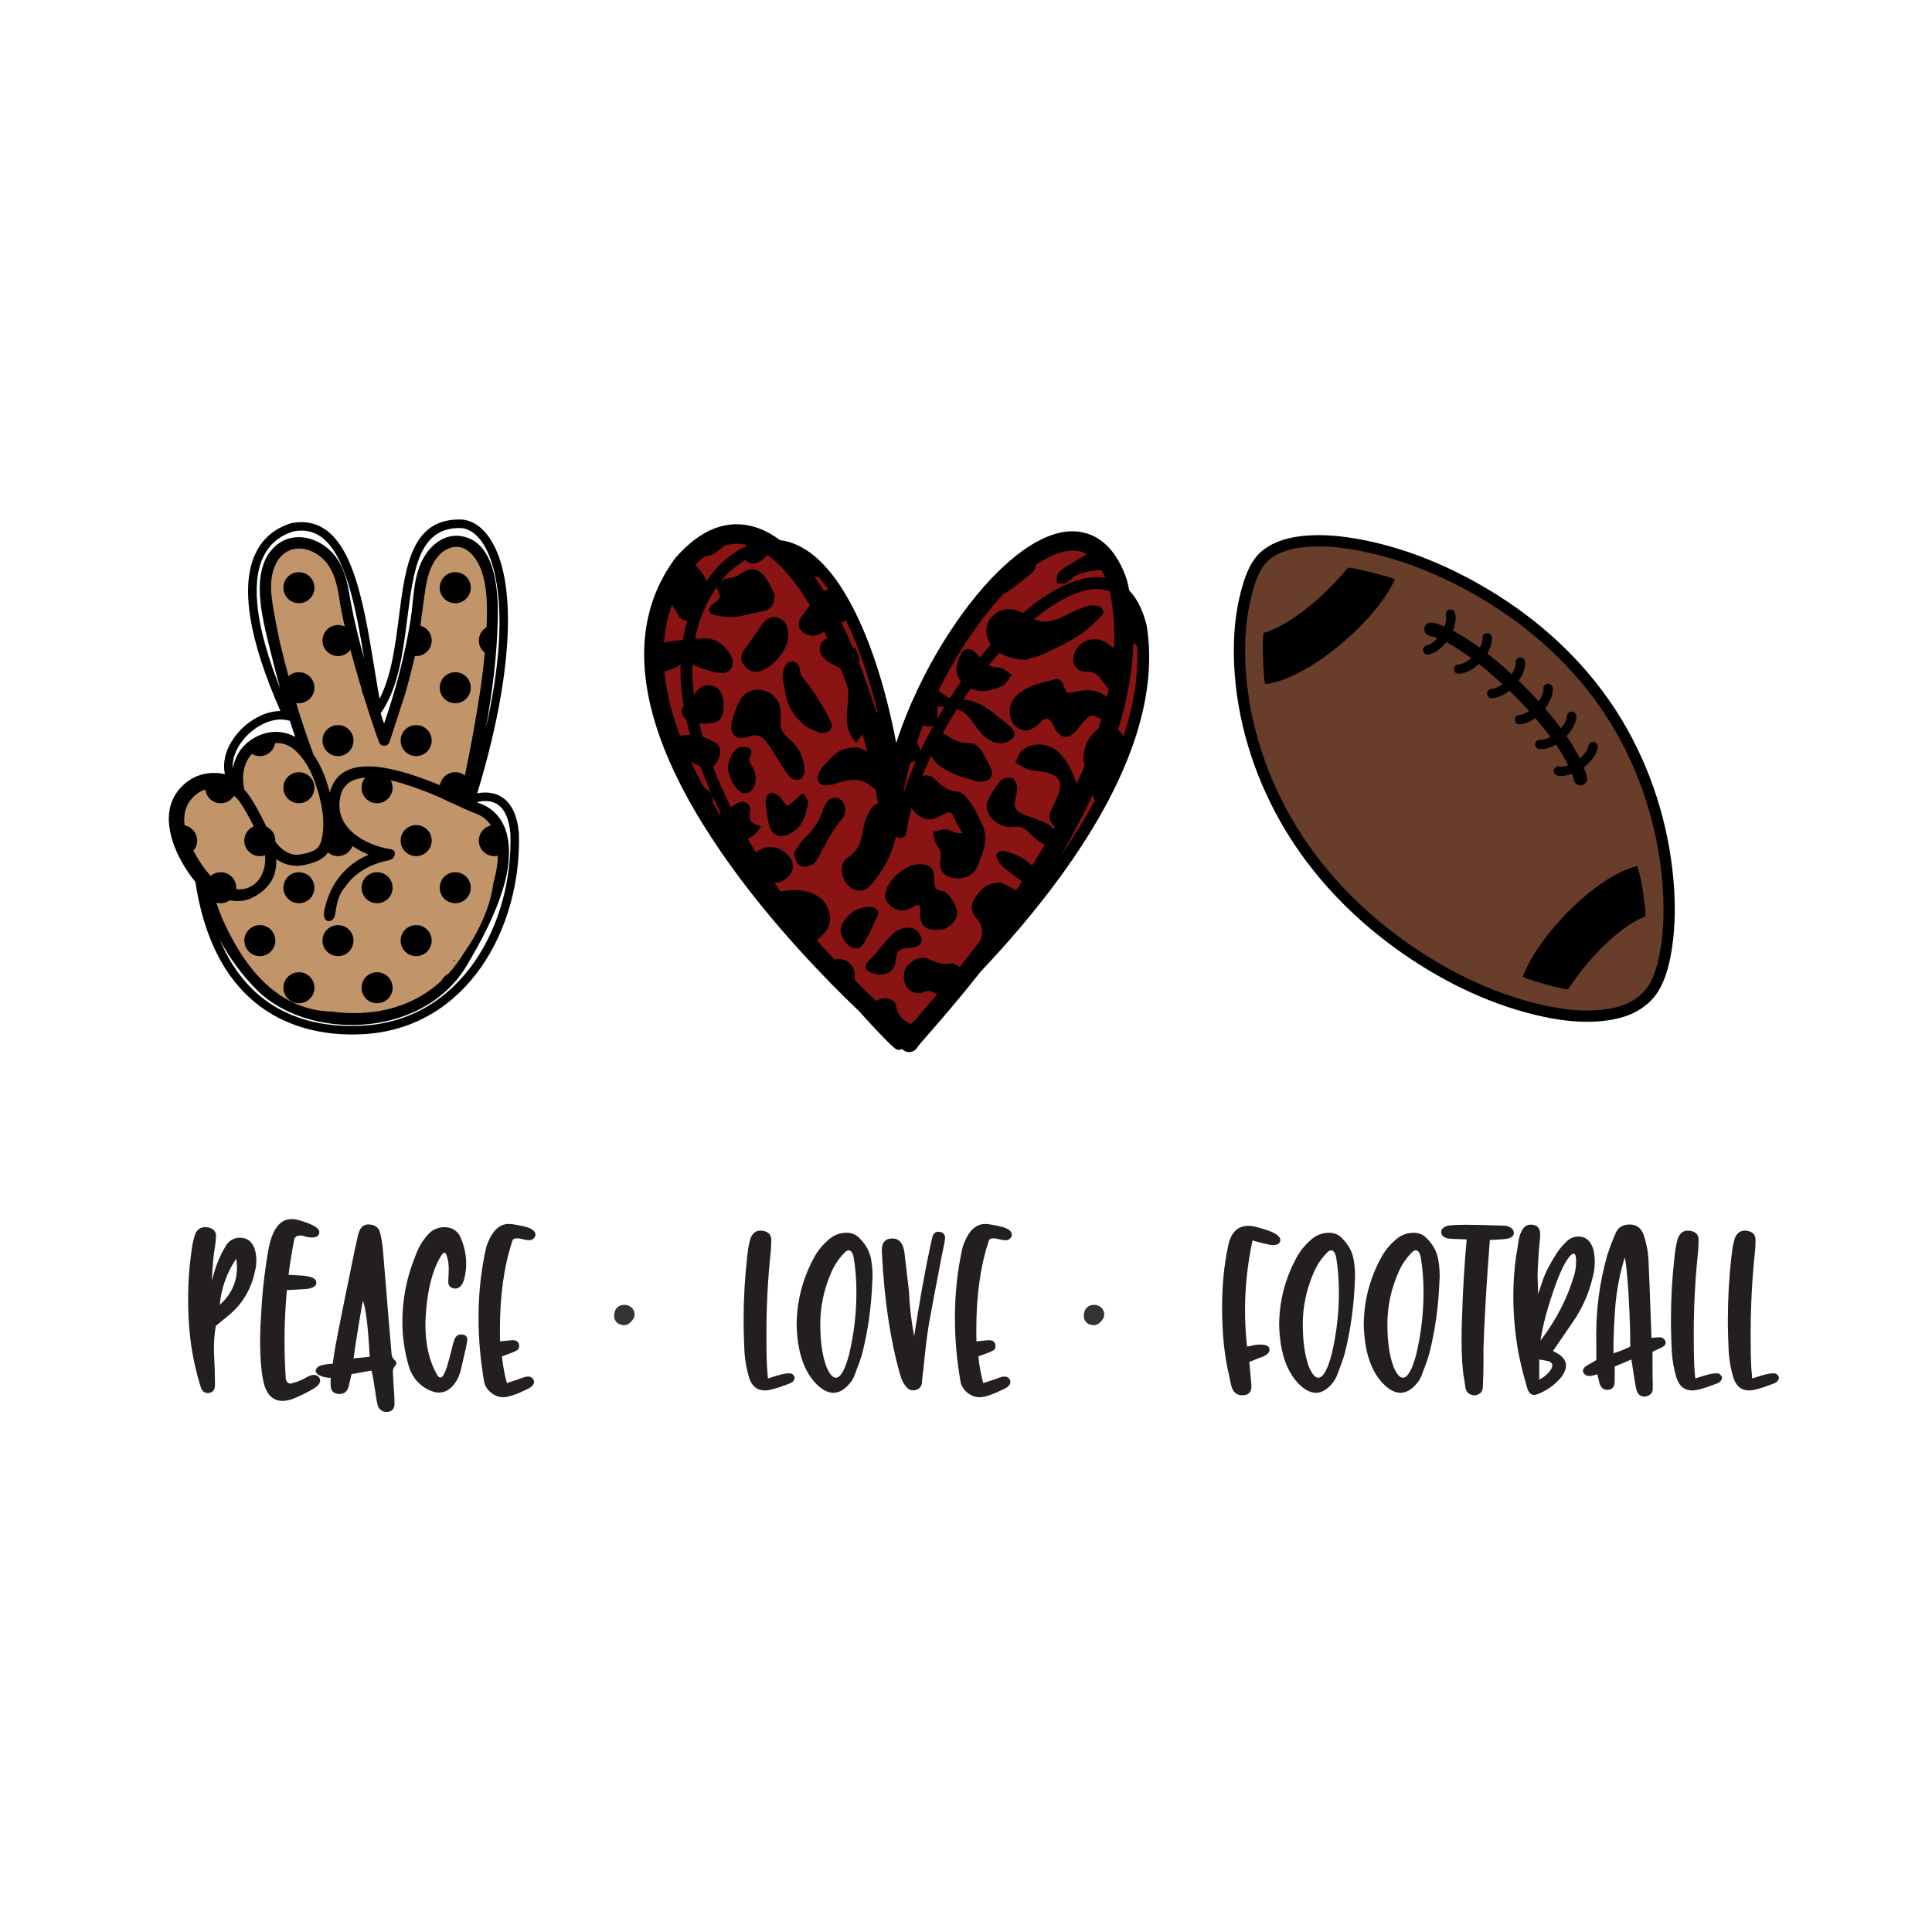 <?xml version="1.0" encoding="utf-8"?>
<!-- Generator: Adobe Illustrator 23.0.2, SVG Export Plug-In . SVG Version: 6.00 Build 0)  -->
<svg version="1.1" id="Layer_1" xmlns="http://www.w3.org/2000/svg" xmlns:xlink="http://www.w3.org/1999/xlink" x="0px" y="0px"
	 viewBox="0 0 1200 1200" style="enable-background:new 0 0 1200 1200;" xml:space="preserve">
<style type="text/css">
	.st0{fill:#C19569;}
	.st1{fill:#8A1314;}
	.st2{stroke:#000000;stroke-width:14;stroke-miterlimit:10;}
	.st3{fill:#683D2A;}
	.st4{fill:#333333;}
	.st5{fill:#231F20;}
</style>
<path d="M322.3,517.56c-0.95-10.83-4.4-18.31-10.26-22.25c-4.26-2.86-9.5-3.73-15.63-2.57c22.16-72.72,25.23-131.54,8.12-157.9
	c-4.64-7.16-10.55-11.35-17.08-12.11l-0.19-0.02c-31.65-1.38-35.46,28.78-39.52,60.69c-2.3,18-4.66,36.53-12,50.61
	c-1.12-6.27-2.19-12.78-3.23-19.13c-5.88-35.9-11.96-73.02-30.26-85.87c-6.02-4.22-13.05-5.62-20.93-4.16l-0.29,0.07
	c-10.63,3.24-18.25,9.79-22.62,19.46c-9.11,20.17-3.82,52.87,15.77,97.23c-9.58,0.08-20.38,5.83-27.67,15.13
	c-6.12,7.8-8.46,16.33-6.8,24.12c-8.54-2-17.6-0.11-24.25,5.32c-19.1,15.6-7.7,40.38-1.91,50.31c2.44,4.19,5.06,7.97,7.79,11.24
	c12.38,81.12,64.04,94.81,97.49,94.81c1.95,0,3.84-0.05,5.65-0.13C290.48,639.39,324.14,575.91,322.3,517.56z M236.57,442.85
	c10.9-15.59,13.7-37.54,16.42-58.77c3.92-30.67,7.3-57.18,33.95-56.08c4.87,0.61,9.43,3.96,13.16,9.72
	c5.32,8.2,18.97,38.39,1.64,114.75c4.1-22.69,7-45.64,7.46-68.39c0.34-17.09-1.28-48.58-23.72-51.2
	c-9.04-1.06-16.82,4.8-21.48,12.09c-7.63,11.98-6.82,26.6-8.99,40.11c-3.49,21.76-9.22,43.44-16.45,64.36
	c-0.72-2.13-1.42-4.28-2.12-6.41L236.57,442.85z M168.74,407.5c1.63,6.7,3.4,13.37,5.26,20.03c-14.59-36.46-18.33-64.26-10.77-80.98
	c3.75-8.3,10.03-13.71,19.2-16.54c6.46-1.17,11.95-0.08,16.79,3.31c15.45,10.85,21.6,43.19,27,75.88
	c-3.15-11.34-6.05-22.78-8.17-34.35c-1.92-10.53-3.09-20.65-9.83-29.4c-9.06-11.77-26.51-16.77-38.09-5.45
	c-6.14,6.01-8.5,14.83-8.76,23.17C160.88,377.88,165.29,393.34,168.74,407.5z M150.67,460c7.23-9.22,18.67-14.59,27.23-12.75
	l2.15,0.46c1.08,3.36,2.16,6.71,3.31,10.03c-9.67-5.48-21.55-3.65-30.33,4.05c-4.55,4-7.3,9.58-8.45,15.53
	C144.14,471.73,146.21,465.69,150.67,460z M224.24,637.11c-31.04,1.4-68.49-7.82-87.71-53.32c6.11,11.41,13.91,21.93,22.65,30.72
	c30.5,31.33,102.08,31.76,130.19-13.93c9.55-16.03,17.97-31.72,23.31-49.43c5.2-17.09,6.92-41.64-12-51.06
	c-1.35-0.68-2.79-1.11-4.18-1.64c0.29,0.1,0.06-0.03-0.38-0.25c5.29-1.24,9.66-0.75,12.98,1.48c4.46,3,7.14,9.16,7.93,18.17
	C318.78,573.56,286.86,634.26,224.24,637.11z"/>
<path class="st0" d="M172.43,392.08c0.76,4.11,1.69,8.38,2.83,12.61c1.23,5.13,2.57,10.22,3.95,15.3c1.71-1.54,3.97-2.49,6.45-2.49
	c5.32,0,9.64,4.32,9.64,9.64c0,5.32-4.32,9.64-9.64,9.64c-0.58,0-1.14-0.06-1.69-0.16c3.25,10.8,6.79,21.54,10.76,32.09
	c4.84,7.01,8.05,15.42,10.1,23.55c0.34-1.15,0.7-2.3,1.19-3.49c9.11-22.41,44.76-9.65,60.49-3.73c2.27,0.84,4.52,1.74,6.76,2.65
	c0,0,0,0,0,0c0.75-4.57,4.71-8.07,9.5-8.07c2.26,0,4.33,0.78,5.97,2.08c1.95-9.23,3.75-18.51,5.41-27.8
	c2.87-16.01,5.47-32.2,6.97-48.45c-2.25-1.76-3.7-4.5-3.7-7.58c0-3.56,1.93-6.66,4.8-8.33c0.06-1.4,0.11-2.8,0.14-4.21
	c0.29-10.37,0.15-21.19-3.39-31.06c-2.77-7.76-9.44-16.86-18.84-14.13c-9.89,2.88-14.2,14.99-15.65,24.08
	c-1.3,8.15-2.22,16.27-3.37,24.38c0,0,0,0,0-0.01c4.06,1.14,7.03,4.85,7.03,9.27c0,5.32-4.32,9.64-9.64,9.64
	c-0.26,0-0.52-0.02-0.78-0.04c0.05-0.2,0.1-0.4,0.14-0.6c-1.86,8.14-3.95,16.26-6.26,24.31l-9.63,29.6c-1.19,3.24-5.48,3.29-6.65,0
	c-3.44-9.64-6.65-19.39-9.65-29.19c0,0,0,0,0,0c-0.55-1.05-0.91-2.21-1.04-3.45c-1.49-4.93-2.93-9.87-4.32-14.82
	c-0.91-3.24-1.78-6.48-2.63-9.73c0,0,0,0,0,0c-1.76,2.37-4.56,3.91-7.74,3.91c-5.32,0-9.64-4.32-9.64-9.64
	c0-5.32,4.32-9.64,9.64-9.64c1.51,0,2.94,0.36,4.21,0.98c-0.44-1.97-0.89-3.93-1.29-5.91l0-0.02c0,0-0.52-2.61-1.18-5.91
	c-0.11-0.64-0.22-1.29-0.33-1.93l-0.05,0.06c-0.05-0.23-0.09-0.46-0.14-0.7c0.03-0.01,0.06-0.01,0.09-0.02
	c-1.35-8.3-2.46-16.61-7.36-23.77c-8-11.72-25.38-15.26-32.57-0.72c-4.92,9.96-2.64,21.74-0.75,32.14
	C171.14,385.66,171.77,388.88,172.43,392.08z M282.77,355.39c5.32,0,9.64,4.32,9.64,9.64c0,5.32-4.32,9.64-9.64,9.64
	s-9.64-4.32-9.64-9.64C273.13,359.71,277.44,355.39,282.77,355.39z M282.77,417.51c5.32,0,9.64,4.32,9.64,9.64
	c0,5.32-4.32,9.64-9.64,9.64s-9.64-4.32-9.64-9.64C273.13,421.82,277.44,417.51,282.77,417.51z M258.49,450.35
	c5.32,0,9.64,4.32,9.64,9.64c0,5.32-4.32,9.64-9.64,9.64c-5.32,0-9.64-4.32-9.64-9.64C248.85,454.67,253.17,450.35,258.49,450.35z
	 M213.16,386.44l-0.03-0.3C213.45,386.26,213.32,386.37,213.16,386.44z M209.94,450.35c5.32,0,9.64,4.32,9.64,9.64
	c0,5.32-4.32,9.64-9.64,9.64c-5.32,0-9.64-4.32-9.64-9.64C200.3,454.67,204.61,450.35,209.94,450.35z M185.66,355.39
	c5.32,0,9.64,4.32,9.64,9.64c0,5.32-4.32,9.64-9.64,9.64s-9.64-4.32-9.64-9.64C176.02,359.71,180.34,355.39,185.66,355.39z
	 M307.04,531.75c-5.32,0-9.64-4.32-9.64-9.64c0-4.6,3.22-8.44,7.53-9.4c-2.05-3.13-4.91-5.66-8.82-7.16
	c-11-4.22-21.33-10.1-32.46-14.2c-4.77-1.77-12.69-4.76-20.97-6.67c0.74,1.36,1.16,2.93,1.16,4.59c0,5.32-4.32,9.64-9.64,9.64
	c-5.32,0-9.64-4.32-9.64-9.64c0-2.4,0.89-4.6,2.34-6.28c-7.49,0.48-13.54,3.52-15.42,11.38c-4.64,19.44,14.83,30.52,31.29,33.12
	c2.04,0.32,2.69,1.81,2.44,3.32c-0.07,0.33-0.16,0.61-0.26,0.87c-0.23,0.57-0.59,1.11-1.05,1.55c-0.73,0.62-1.66,0.85-2.63,1.17
	c-0.17,0.03-0.31,0.06-0.39,0.08c-1.2,0.27-2.41,0.52-3.61,0.86c-3.69,1.04-7.26,2.46-10.59,4.35c-5.45,3.07-9.76,7.18-12.88,12.07
	l-0.15-0.05c-1.69,2.62-3.83,4.54-5.47,15.96c-0.87,6.04-7.21,5.68-6.93,0.39c0,0-0.72-1.13,2.37-10.27
	c4.24-12.25,13.43-21.93,25.36-26.95c-3.54-1.43-6.93-3.23-10.04-5.35c-1.37,3.66-4.89,6.26-9.02,6.26c-2.37,0-4.54-0.86-6.22-2.28
	c-3.13,4.71-8.74,6.42-14.06,7.66c-6.95,1.6-12.89,0.09-18.05-3.54c0.1,3.53-0.29,6.99-1.39,10.21c0,0.01,0,0.01-0.01,0.02
	c-0.01,0.02-0.02,0.04-0.03,0.06c-1.95,4.95-6.22,10.64-15.39,14.56c-2.13,0.72-4.35,1.15-6.56,1.21c-1.88,0.06-3.69-0.13-5.44-0.5
	c0,0,0,0,0,0c-1.6,1.17-3.56,1.87-5.69,1.87c-0.95,0-1.87-0.14-2.74-0.4c1.07,3.27,2.31,6.57,3.72,9.86l-0.05,0.03
	c0.07,0.12,0.15,0.26,0.23,0.41c1.41,3.24,2.96,6.46,4.62,9.61l0.05-0.02c0.3,0.59,0.61,1.2,0.94,1.82
	c-0.02-0.01-0.04-0.02-0.06-0.02c0.28,0.51,0.56,1,0.84,1.5c9.19,17,28.03,43.76,61.37,44.49c0.02-0.01,0.05-0.02,0.07-0.03
	c21.94,3.11,47.98-0.46,68.04-19.05c0.92-1.85,2.42-3.35,4.26-4.29c3.71-4.03,7.16-8.62,10.29-13.88c0,0,15.07-20.04,17.74-42.46
	c0.46-1.67,0.88-3.32,1.25-4.89c0.89-3.79,1.49-7.99,1.59-12.21C308.57,531.65,307.82,531.75,307.04,531.75z M161.39,593.87
	c-5.32,0-9.64-4.32-9.64-9.64s4.32-9.64,9.64-9.64c5.32,0,9.64,4.32,9.64,9.64S166.71,593.87,161.39,593.87z M185.66,623.14
	c-5.32,0-9.64-4.32-9.64-9.64c0-5.32,4.32-9.64,9.64-9.64s9.64,4.32,9.64,9.64C195.3,618.83,190.99,623.14,185.66,623.14z
	 M185.66,561.02c-5.32,0-9.64-4.32-9.64-9.64c0-5.32,4.32-9.64,9.64-9.64s9.64,4.32,9.64,9.64
	C195.3,556.71,190.99,561.02,185.66,561.02z M209.94,593.87c-5.32,0-9.64-4.32-9.64-9.64s4.32-9.64,9.64-9.64
	c5.32,0,9.64,4.32,9.64,9.64S215.26,593.87,209.94,593.87z M234.21,623.14c-5.32,0-9.64-4.32-9.64-9.64c0-5.32,4.32-9.64,9.64-9.64
	c5.32,0,9.64,4.32,9.64,9.64C243.85,618.83,239.54,623.14,234.21,623.14z M234.21,561.02c-5.32,0-9.64-4.32-9.64-9.64
	c0-5.32,4.32-9.64,9.64-9.64c5.32,0,9.64,4.32,9.64,9.64C243.85,556.71,239.54,561.02,234.21,561.02z M280.3,498.57
	c-1.12-0.3-2.16-0.79-3.09-1.44C278.24,497.61,279.27,498.09,280.3,498.57z M258.49,593.87c-5.32,0-9.64-4.32-9.64-9.64
	s4.32-9.64,9.64-9.64c5.32,0,9.64,4.32,9.64,9.64S263.81,593.87,258.49,593.87z M258.49,531.75c-5.32,0-9.64-4.32-9.64-9.64
	c0-5.32,4.32-9.64,9.64-9.64c5.32,0,9.64,4.32,9.64,9.64C268.13,527.43,263.81,531.75,258.49,531.75z M282.44,596.3
	c0.01,1.42-0.65,0.34-0.74,0.18l0.77-0.6C282.46,596.03,282.45,596.17,282.44,596.3z M282.77,561.02c-5.32,0-9.64-4.32-9.64-9.64
	c0-5.32,4.32-9.64,9.64-9.64s9.64,4.32,9.64,9.64C292.41,556.71,288.09,561.02,282.77,561.02z M151.74,490.42
	c0.7,0.74,1.35,1.49,1.98,2.32c4.13,5.64,7.4,12.04,10.55,18.26c0.27,0.53,0.65,1.35,1.13,2.36c3.32,1.52,5.62,4.87,5.62,8.75
	c0,0.23-0.02,0.46-0.03,0.69c3.39,4.44,7.99,8.31,13.87,8.11c3.3-0.25,8.03-1.36,10.89-3.07c2.82-1.67,3.79-5.1,4.37-8.16
	c1.84-9.56-0.14-20.07-2.96-29.22c-1.68-5.5-3.98-11.43-7.26-16.59c-1.06-1.71-5.3-7.29-8.52-9.36c-3.15-2.25-6.82-3.16-10.49-3.01
	c-0.72,4.61-4.7,8.14-9.51,8.14c-1.81,0-3.5-0.51-4.95-1.38c-0.9,0.98-1.7,2.04-2.38,3.19c-3.16,5.31-3.86,12.56-2.37,18.55
	C151.71,490.14,151.72,490.29,151.74,490.42z M185.66,479.63c5.32,0,9.64,4.32,9.64,9.64c0,5.32-4.32,9.64-9.64,9.64
	s-9.64-4.32-9.64-9.64C176.02,483.94,180.34,479.63,185.66,479.63z M137.11,541.75c-2.36,0-4.52,0.85-6.19,2.25
	c-0.47-0.47-0.94-0.96-1.42-1.48c-2.37-2.77-4.42-5.73-6.13-8.44c-1.1-1.77-2.21-3.68-3.25-5.67c1.46-1.69,2.35-3.88,2.35-6.29
	c0-4.7-3.36-8.61-7.81-9.46c-0.9-6.83,0.55-13.51,6.57-18.74c1.93-1.68,4.07-2.84,6.31-3.52c0.55,4.8,4.62,8.52,9.57,8.52
	c3.51,0,6.57-1.88,8.25-4.68c1.58,1.3,2.98,2.82,4.12,4.59c3,4.62,5.64,9.5,8.15,14.42c-3.46,1.46-5.89,4.89-5.89,8.88
	c0,5.32,4.32,9.64,9.64,9.64c1.14,0,2.24-0.21,3.25-0.58c-0.05-0.57-0.12-1.14-0.22-1.71c1.51,9.38-2.19,18.97-10.84,22.14
	c0,0-2.69,1.09-6.88,0.68c0.03-0.3,0.05-0.59,0.05-0.9C146.75,546.06,142.43,541.75,137.11,541.75z"/>
<path d="M712.27,388.75c-0.02-0.1-0.04-0.2-0.06-0.31c-2.53-10.2-6.38-17.09-10.81-21.68c-0.43-2.16-0.89-4.31-1.43-6.42
	c-0.04-0.16-0.09-0.32-0.14-0.48c-9.98-28.99-28.4-30.94-38.49-29.54c-21.95,3.07-49.38,27.45-73.39,65.22
	c-13.45,21.16-24.17,43.97-31.3,65.93c-3.16-16.78-7.37-33.55-12.36-48.71c-9.32-28.32-25.59-64.26-50.11-74.64
	c-3.21-1.36-6.45-2.23-9.71-2.64c-4.83-3.58-9.91-6.35-15.25-8.02c-17.11-5.35-33.74,0.95-49.41,18.72
	c-0.11,0.13-0.22,0.26-0.32,0.39c-21.59,29.05-25.17,65.52-10.64,108.38c17.2,50.74,57.06,101.37,87.47,134.91
	c14.19,15.65,27.31,28.72,37.31,38.24c1.41,1.59,2.75,3.07,4,4.44c2.45,2.69,13.62,14.9,17.97,18.41c0.35,0.36,0.77,0.66,1.23,0.85
	l0,0c0.04,0.02,0.07,0.03,0.1,0.04c0.43,0.17,0.88,0.25,1.32,0.25c0.68,0,1.33-0.19,1.9-0.53c0.16,0.11,0.32,0.23,0.47,0.34
	c0.63,0.57,1.39,1.01,2.21,1.28l0,0c0.06,0.02,0.12,0.04,0.18,0.06c0.55,0.16,1.1,0.23,1.65,0.23c2.33,0,4.49-1.36,5.47-3.53
	c0.94-1.19,3.43-4.04,6.04-7.03c7.34-8.4,19.23-22.03,32.91-39.4c15.71-16.59,33.23-36.64,49.47-58.91
	C701.31,485.91,719.39,433.48,712.27,388.75z"/>
<path class="st1" d="M435.02,476.16c3.66,9.79,7.97,19.53,12.71,29.08l-0.34,0.19c-0.13,0.07-0.26,0.15-0.39,0.22l-0.07,0.04
	c-1.47-2.37-2.91-4.76-4.32-7.15l0.15-1.33c0.34-2.93-1.02-5.37-3.93-7.03l-1.44-0.83c-2.92-5.35-5.66-10.73-8.18-16.11
	c1.46,0.69,2.91,1.43,4.33,2.16L435.02,476.16z M508.61,358.45l-1.07-0.11c-0.63-0.06-1.24-0.18-1.84-0.33
	c2.12,2.97,4.16,6.04,6.12,9.19l0.07-0.04c0.7-0.36,1.42-0.71,2.15-1.05l0.35-0.16C512.5,363.25,510.58,360.74,508.61,358.45z
	 M422.64,457.03c0.75-0.1,1.5-0.2,2.24-0.33c1.24-0.2,2.49-0.3,3.73-0.31c-0.61-2.22-1.18-4.44-1.7-6.65
	c-0.2-0.86-0.39-1.71-0.57-2.56l-1.2-1.39c-0.99-1.15-1.64-2.41-1.83-3.54v0c-0.14-0.82,0.1-1.71,0.74-2.8l0.59-1.01
	c-1.48-8.96-2.12-17.53-1.91-25.69c-0.3,0.19-0.59,0.38-0.87,0.6c-2.29,1.79-5.3,2.58-8.2,3.35l-1.03,0.28
	c0.31,3.33,0.76,6.72,1.37,10.16c1.73,9.85,4.61,19.87,8.41,29.93L422.64,457.03z M544.53,442.65l0.49-0.63
	c-4.98-20.42-11.59-40.21-19.55-56.7c-0.88,0.5-1.84,0.96-2.88,1.36c2.51,5.06,4.82,10.09,6.89,14.91c0.15,0.35,0.29,0.7,0.44,1.05
	l0.87-0.46c1.6,2.49,2.77,5.35,3.39,8.26l-0.95,0.29c4.07,10.24,7.84,21.06,11.2,32.06C544.47,442.74,544.5,442.69,544.53,442.65z
	 M426.34,385.37c-2.72,0-4.88-1.82-6.01-5.13c-0.04-0.13-0.06-0.25-0.07-0.35c-1.15-1.27-2.11-2.7-2.91-4.29
	c-2.67,7.42-4.33,15.27-4.94,23.53c3.88-0.69,7.75-1.26,11.48-1.68l0.27-0.03c0.7-4.16,1.65-8.19,2.85-12.1
	C426.78,385.33,426.55,385.37,426.34,385.37z M448.18,340.47c-1.83,1.49-3.84,3.01-6.06,4.07c-0.8,0.38-1.66,0.61-2.56,0.69
	l-1.64,0.15c-2.06,1.62-4.14,3.5-6.22,5.63c2.26,2.01,4.06,4.18,5.53,6.63c0.67,1.13,1.16,2.33,1.53,3.37
	c2.38-3.45,5.02-6.77,7.93-9.94c0.07-0.08,0.14-0.15,0.22-0.22c5.48-5.06,10.94-8.87,16.35-11.48l0.16-0.99
	c-4.4-1-8.76-0.88-13.13,0.38L448.18,340.47z M704.21,387.04c-0.13-0.44-0.27-0.88-0.41-1.3c0.02,0.28,0.02,0.56,0.04,0.83
	L704.21,387.04z M583.09,429.1c0.96,0.83,1.85,1.49,2.71,2.02v0c0.51,0.32,1.05,0.67,1.59,1.03c0.82,0.55,1.67,1.11,2.5,1.57
	l0.06,0.03c2.26-3.47,4.59-6.89,6.97-10.24l-0.18-0.24c-1.32-1.7-2.18-3.71-2.55-5.96c-0.65-3.9,1.23-8.49,2.92-11.65
	c0.71-1.32,1.97-2.21,3.46-2.43c1.73-0.27,3.54,0.39,4.97,1.79c0.88,0.86,2.02,1.99,3.14,3.15c2.21-2.68,4.44-5.29,6.7-7.81
	l-0.15-0.24c-1.15-1.83-1.94-3.9-2.37-6.15c-0.55-2.94,0.1-6.57,1.6-8.82c4.31-6.48,11.64-8.49,19.11-5.25
	c0.46,0.2,0.92,0.41,1.37,0.62l0.41,0.19c15.53-13.21,31.08-21.58,44.38-22.21c2.18-0.1,4.48-0.01,6.84,0.4
	c-0.8-1.84-1.64-3.48-2.49-4.95l-0.47,0.05c-1.95,0.19-4.25,0.43-6.52,0.77c-2.88,0.43-5.94,1.42-9.11,2.92
	c-1.03,0.49-1.95,1.3-2.92,2.17c-0.91,0.81-1.85,1.64-2.95,2.25c-0.61,0.34-1.29,0.44-1.99,0.44c-0.47,0-0.95-0.04-1.43-0.09
	c-0.46-0.04-0.85-0.08-1.28-0.08l-1.09,0.01l0.08-1.08c0.03-0.41,0.02-0.85,0.02-1.28c-0.02-1.17-0.04-2.38,0.54-3.4
	c0.76-1.33,2.06-2.58,4-3.81c4.02-2.55,8.37-5.21,14.06-8.57c-5.12-2.98-9.8-2.33-12.04-2.02c-5.85,0.82-12.4,3.75-19.3,8.47
	l-0.37,1.21c-0.5,1.65-1.37,3.11-2.39,4.01c-2.32,2.05-4.85,3.91-7.29,5.7c-1.92,1.41-3.9,2.87-5.75,4.4c-0.64,0.53-1.3,1-1.98,1.39
	L623,369.1c-8.4,9.11-16.87,20.21-24.92,32.88c-5.57,8.77-10.65,17.82-15.17,26.95L583.09,429.1z M582.21,438.89
	c0,0.53,0.01,1.05,0.02,1.54c0.02,1.66,0.04,3.1-0.04,4.58c-0.04,0.67-0.13,1.31-0.29,1.9c1.55-2.69,3.14-5.35,4.78-7.99
	C585.26,438.84,583.77,438.82,582.21,438.89z M568.95,472.45c-0.88,0.54-1.92,0.88-3.06,0.95l-0.35,0.02
	c-1.79,6.3-3.26,12.5-4.35,18.51c0.03,0.25,0.06,0.5,0.09,0.76C563.41,485.99,566,479.21,568.95,472.45z M579.07,450.75
	c-0.7,0.36-1.46,0.54-2.25,0.54c-1.1,0-2.25-0.36-3.4-1.05c-1.37,3.46-2.65,6.91-3.84,10.34l0.47,1.22c0.42,1.1,0.85,2.19,1.25,3.3
	c0.17,0.47,0.27,0.94,0.34,1.41c2.61-5.56,5.46-11.09,8.52-16.55C579.83,450.27,579.47,450.55,579.07,450.75z M582.07,617.63
	c-5.25,6.24-9.84,11.52-13.49,15.7c-1.05,0.98-2.04,1.91-2.98,2.79l-0.3-0.16c-3.72-1.99-7.66-4.81-8.61-10.62
	c-0.55-3.38-3.34-5.41-7.24-5.26c-2.07,0.07-3.73,0.59-5.06,1.58l-0.14,0.11c-4.11-3.89-8.61-8.25-13.4-13.04l0-1.25
	c0-0.42,0-0.83,0.02-1.25c0.2-4.44-2.04-8.03-6.16-9.87c-1.83-0.82-3.81-0.98-5.73-0.48l-0.54,0.14c-3.68-3.87-7.46-7.92-11.3-12.13
	l0.12-0.08c0.16-0.11,0.32-0.23,0.48-0.34c6.03-4.46,8.54-9.36,7.68-14.97c-1.12-7.29-5.94-12.45-13.58-14.55
	c-5-1.37-10.28-1.46-16.63-0.29l-0.43,0.08c-1.25-1.85-2.49-3.71-3.74-5.61c0.35,0.04,0.69,0.07,1.04,0.07
	c3.26,0,6.39-1.88,8.81-5.36c2.23-3.21,2.13-6.84-0.3-10.22c-2.54-3.54-6.33-5.86-10.4-6.37c-3.86-0.48-7.68,0.67-10.82,3.3
	c-1.71-2.87-3.4-5.77-5.07-8.71c2.8-0.86,5.38-3.03,7.66-6.48l0.76-1.15l-1.32-0.37c-5.11-1.43-6.7-3.99-5.47-8.82
	c0.45-1.77-0.12-3.54-1.52-4.73c-1.53-1.29-3.63-1.59-5.49-0.78c-1.82,0.8-3.53,1.86-4.97,2.8c-4.09-8.29-7.85-16.73-11.12-25.22
	l0.25-0.2c0.71-0.58,1.39-1.34,2.01-2.27c1.87-2.81,2.63-5.86,2.06-8.37c-0.37-1.67-1.3-2.99-2.69-3.83
	c-2.53-1.53-4.88-2.67-7.2-3.49l-0.68-0.24c-0.82-2.82-1.58-5.63-2.26-8.43c0.63,0.06,1.26,0.13,1.88,0.22l0.08,0.01l0.08,0
	c7.16-0.03,11.28-1.01,12.56-6.12c0.66-2.65,0.49-5.46,0.32-8.18c-0.3-4.82-2.72-8.12-6.82-9.29c-4.08-1.17-7.54,0.31-10.59,4.52
	c-0.24,0.33-0.51,0.66-0.83,1.03c-0.19-1.55-0.36-3.09-0.5-4.62c-0.44-4.82-0.59-9.5-0.46-14.05c5.35,2.22,11.05,4.42,16.79,5.22
	c0.48,0.07,0.94,0.1,1.39,0.1c2.5,0,4.57-1.01,5.8-2.86c1.57-2.36,1.43-5.58-0.38-8.61c-3.96-6.64-9.57-10.21-15.84-10.11
	c-1.95,0.04-3.99,0.12-6.07,0.25c2.34-12.2,7.03-23.22,14.04-32.97c-0.44,1.07-0.4,2.13,0.12,3.03c2.58,4.47,0.47,5.95-3.02,8.4
	l-0.28,0.2c-1.23,0.86-2.33,2.45-2.03,4.04c0.13,0.67,0.63,1.86,2.57,2.34c3.96,0.97,7.48,1.44,10.68,1.44
	c0.89,0,1.76-0.04,2.6-0.11c3.13-0.27,6.22-1.02,9.22-1.74c2.29-0.55,4.65-1.12,6.98-1.47c6.03-0.89,8.57-4.04,8.48-10.54l0-0.23
	l-0.11-0.21c-0.25-0.48-0.54-1.09-0.86-1.79c-0.92-1.95-2.17-4.62-3.77-7.07c-2.5-3.83-4.94-5.85-7.67-6.36
	c-2.74-0.51-5.77,0.52-9.53,3.24c-1.69,1.22-3.91,1.99-5.61,1.96c-1.95-0.04-4.34,1.02-6.01,2.52c1.4-1.81,2.89-3.58,4.46-5.3
	c3.8-3.5,7.57-6.31,11.28-8.45l0.03,0.05c0.95,1.49,2.52,2.28,4.32,2.28c0.86,0,1.78-0.18,2.71-0.56c2.08-0.84,3.64-1.87,4.64-3.08
	c0.42-0.51,0.91-1.01,1.52-1.57l0.16-0.15c8.87,6.36,17.81,16.94,26.41,31.24l-0.24,0.31c-1.31,1.71-2.6,3.47-3.85,5.17l-0.73,0.99
	c-1.73,2.36-2.42,4.41-2.11,6.28c0.27,1.64,1.32,3.1,3.11,4.34c1.77,1.23,3.71,1.83,5.67,1.83c2.41,0,4.83-0.92,6.96-2.74l0,0
	c0.69,1.39,1.37,2.81,2.05,4.24l-0.11,0.04c-0.14,0.05-0.28,0.11-0.42,0.17c-1.93,0.89-3.31,2.48-3.89,4.48
	c-0.59,2.05-0.24,4.29,0.97,6.15c1.43,2.2,4.02,4.18,7.9,6.03c0.96,0.46,1.84,0.94,2.62,1.44l1.16,0.74
	c1.66,4.18,3.27,8.46,4.82,12.81l-0.08,2.56c-0.08,2.71-0.26,5.56-0.52,8.47l-0.05,0.53c-0.6,6.54-1.22,13.3,4.6,20.63l0.82,1.04
	l0.77-1.08c0.8-1.12,1.6-2.14,2.38-3.12c0.31-0.4,0.61-0.78,0.91-1.16c1.02,3.63,1.99,7.27,2.9,10.89c-1.21-0.68-2.37-1.29-3.5-1.82
	c-2.04-0.96-4.94-1.09-8.61-0.41c-6.18,1.16-10.13,5.53-13.95,9.76c-0.41,0.46-0.82,0.91-1.23,1.36c-1.99,2.16-4.36,6.32-3.41,8.8
	c1.52,3.97,5.38,3.24,8.21,2.71c0.67-0.13,1.3-0.24,1.89-0.31c0.34-0.04,0.62-0.17,0.84-0.27c0.07-0.03,0.14-0.07,0.22-0.1
	c7.83-2.5,15.43-4.23,22.32,2.07c0.55,0.5,1.13,0.88,1.73,1.13l0.61,0.25c0.56,2.96,1.07,5.89,1.54,8.78l-0.21,0.08
	c-1.81,0.71-3.31,1.98-4.33,3.69c-2.4,4.03-3.84,7.62-4.4,10.96c-1.25,7.47-2.42,14.53-9.86,19.01c-1.95,1.17-3.24,3.25-3.63,5.84
	c-0.56,3.74,0.8,8.08,3.46,11.06c2.11,2.35,4.78,3.65,7.53,3.65c0,0,0.01,0,0.01,0c2.47,0,4.82-1.1,6.61-3.09
	c8.09-9,13.45-19.34,15.96-30.74c0.62,0.71,1.51,1.18,2.52,1.25c1.88,0.11,3.57-1.24,3.85-3.12c0.76-5.07,1.89-10.34,3.36-15.74
	c1.48,2.8,4.08,4.97,7.75,6.45c4.28,1.72,7.52-0.01,10.64-1.68c0.49-0.26,0.99-0.53,1.49-0.78c2.11-1.06,3.34-1.39,4.14-1.11
	c0.8,0.29,1.55,1.34,2.57,3.63c1.03,2.32,2.28,4.59,3.6,6.98c0.4,0.72,0.8,1.46,1.22,2.22c-0.03,0-0.05,0-0.07,0
	c-1.2,0.06-2.34,0.12-3.36-0.11c-0.87-0.2-1.74-0.58-2.65-0.98c-1.28-0.56-2.6-1.15-4.03-1.24c-1.71-0.11-3.41,0.39-5.04,0.87
	c-0.7,0.21-1.35,0.4-2.01,0.55l-0.99,0.23l0.24,0.99c0.14,0.59,0.24,1.23,0.34,1.9c0.24,1.59,0.48,3.23,1.44,4.49
	c2.11,2.78,3.38,5.45,2.67,9.4c-0.64,3.58-0.09,6.46,1.65,8.55c1.82,2.19,4.91,3.38,8.94,3.42c0.07,0,0.14,0,0.21,0
	c6.04,0,10.33-2.79,12.42-8.08l0.57-1.44c2.98-7.48,6.07-15.21,2.16-23.69l-0.7-1.52c-1.75-3.82-3.56-7.77-5.97-11.27
	c-2.75-4-5.71-7.72-8.74-7.83c-6.41-0.22-10.07-3.83-13.94-7.64c-2.41-2.37-5.19-3.03-7.93-1.93c1.68-4.24,3.53-8.51,5.55-12.8
	c0.79,1.82,1.79,3.32,2.92,4.37c6.64,6.14,15.27,8.63,22.88,10.82c1.16,0.33,2.31,0.66,3.43,1l0.25,0.04
	c0.25,0.01,0.49,0.01,0.72,0.01c4.17,0,5.99-1.45,6.78-2.7c0.77-1.21,1.31-3.38-0.48-6.85c-0.38-0.73-0.75-1.47-1.12-2.21
	c-1.37-2.72-2.78-5.53-4.58-8.05c-1.22-1.71-3.94-4.23-6.25-4.13c-5.45,0.23-10.13-1.33-15.19-5.08c-0.69-0.51-1.45-0.89-2.26-1.15
	c2.76-5.03,5.73-10.04,8.89-15.01l0.19,0.07c3.82,1.45,6.85,3.94,9.27,7.61c1.76,2.66,3.84,5.14,5.85,7.54l0.23,0.27
	c3.03,3.61,7.55,5.69,11.65,5.69c1.63,0,3.19-0.33,4.57-1.01c2.42-1.21,3.76-2.65,3.97-4.28c0.21-1.59-0.65-3.23-2.55-4.9
	c-1.8-1.57-3.68-3.09-5.5-4.55l-1.28-1.03c-6.6-5.33-13.43-10.81-22.56-11.27c1.53-2.28,3.1-4.54,4.7-6.78l0.25,0.09
	c2.58,0.97,5.61,1.47,9,1.48l0.15,0l0.14-0.04c0.62-0.18,1.36-0.37,2.18-0.57c2.34-0.57,5.26-1.29,7.92-2.64
	c1.68-0.85,2.8-2.55,3.89-4.19c0.46-0.7,0.9-1.36,1.37-1.95l0.73-0.91l-1.01-0.58c-0.66-0.38-1.32-0.86-2.02-1.36
	c-1.65-1.2-3.36-2.43-5.24-2.43c-0.01,0-0.02,0-0.02,0c-2.26,0-4.25-0.52-6.07-1.56c2.17-2.63,4.34-5.17,6.53-7.62l0.16,0.1
	c3.82,2.33,8.94,3.74,15.65,4.31l0.2,0.02l0.19-0.06c0.81-0.25,1.73-0.51,2.73-0.78c2.48-0.68,5.56-1.52,8.4-2.83
	c7.88-3.65,14.94-7,21.54-11.18c5.33-3.37,10.02-7.97,14.16-12.03c1.65-1.62,1.69-2.99,1.43-3.86c-0.42-1.43-1.99-2.54-4.18-2.97
	c-2.04-0.41-4.47-0.2-6.48,0.54c-3.73,1.38-8.61,3.29-13.27,5.76c-7.36,3.9-13.45,4.6-19.12,2.21
	c14.06-11.56,27.39-18.34,38.01-18.85c3.35-0.16,6.4,0.35,9.17,1.46c2.38,11.02,3.23,22.7,2.6,35.02c-1.09-0.52-1.99-1.01-2.72-1.67
	c-3.56-3.18-8.39-4.36-12.91-3.15c-4.36,1.16-7.67,4.29-9.09,8.58c-1.02,3.08-0.69,6.05,0.9,8.16c1.55,2.06,4.11,3.13,7.22,2.99
	c3.25-0.14,5.72,1.06,7.9,3.87c0.49,0.64,0.96,1.29,1.44,1.95c1.07,1.49,2.18,3.04,3.53,4.34l0.47,0.45c-0.33,1.66-0.69,3.32-1.06,5
	c-5.61-4.12-12.17-5.14-20.02-3.13c-4.72,1.21-5.3,0.89-6.82-3.8c-1.36-4.21-3.99-4.45-5.96-3.9c-1.15,0.32-2.3,0.62-3.46,0.93
	c-4.05,1.06-8.24,2.16-12.11,3.91c-7.4,3.35-11.7,8.31-12.1,14.04c-0.03,7.19,3.19,10.36,5.9,11.75c3.61,1.86,7.02,1.31,10.45-1.68
	c1.29-1.12,2.58-2.25,3.86-3.39c1.03-0.92,1.98-1.34,2.86-1.25c0.92,0.09,1.84,0.75,2.74,1.96c0.68,0.91,1.23,2.01,1.76,3.07
	l0.2,0.4c1.82,3.63,4,5.6,6.49,5.86c0.19,0.02,0.37,0.03,0.56,0.03c2.36,0,4.79-1.55,7.23-4.6l0.97-1.23
	c1.46-1.85,2.97-3.77,4.64-5.42c2.07-2.06,3.87-2.43,5.84-1.23c1.15,0.7,2.32,1.07,3.47,1.14c-0.62,2.12-1.26,4.25-1.95,6.4
	l-1.18,0.93c-5.77,4.57-9.19,13.84-7.62,20.65l0.31,1.36c-1.56,3.75-3.23,7.54-4.99,11.37c-2.13-7.66-6.17-14.88-10.93-19.51
	c-6.24-6.06-15.91-6.83-22.48-1.78c-1.51,1.16-2.35,3.02-3.16,4.82c-0.35,0.79-0.69,1.53-1.07,2.21l-0.5,0.89l0.9,0.48
	c0.72,0.39,1.45,0.83,2.16,1.26c1.66,1.02,3.39,2.07,5.29,2.58c1.91,0.52,3.9,0.75,5.82,0.97c2.09,0.24,4.07,0.47,5.96,1.03
	c3.75,1.13,6.08,2.71,7.14,4.84c1.06,2.14,0.89,5-0.51,8.72c-0.72,1.9-1.62,3.8-2.5,5.63c-0.89,1.86-1.82,3.79-2.56,5.77
	c-1.06,2.82,0,6.12,2.78,8.61l0.17,0.15c-0.25,0.46-0.51,0.92-0.77,1.37c-0.82-1.2-1.88-2.19-3.19-2.91
	c-3.55-1.94-7.42-3.34-11.16-4.7c-1.43-0.52-2.86-1.04-4.27-1.58c-4.9-1.9-6.39-4.72-5.16-9.72l0.23-0.9
	c0.51-2.03,1.05-4.13,0.88-6.23c-0.14-1.73-1.24-5.32-3.18-5.8c-2.21-0.54-5.73,0.12-7.14,1.82c-3.5,4.23-6.2,8.48-8.04,12.62
	c-1.1,2.49-0.33,6.49,1.04,8.52c3.71,5.48,9.27,8.16,15.3,7.35c3.76-0.51,6.38,0.48,9.35,3.53c2.17,2.23,4.61,4.3,7.23,6.16
	c0.88,0.62,1.78,1.15,2.55,1.58c-2.55,4.35-5.14,8.63-7.77,12.83c-4.86-4.55-10.7-7.57-17.37-8.99l-0.17-0.02
	c-1.42-0.05-3.39,0.04-4.25,1.37c-0.82,1.27-0.17,2.9,0.38,4.02c0.96,1.93,2.26,3.6,3.64,4.7l0.33,0.26
	c3.59,2.85,7.31,5.79,11.16,8.43l0.02,0.01c-1.27,1.94-2.54,3.86-3.82,5.76l-0.01-0.01c-2.36-1.55-4.83-2.77-6.8-3.75
	c-0.87-0.43-1.65-0.82-2.28-1.16l-0.22-0.12l-0.25,0c-0.03,0-0.07,0-0.1,0c-9.06,0-12.49,4.89-15.52,9.21l-0.42,0.6
	c-2.75,3.9-2.48,8.37,0.73,11.95c3.51,3.91,4.64,7.77,3.46,11.79l-0.75,2.55c-4.44,5.87-8.77,11.42-12.89,16.58
	c-1.46-1.38-3.6-2.91-5.71-2.45c-4.63,0.99-8.25-0.49-12.08-2.05c-0.83-0.34-1.67-0.68-2.52-1c-4.41-1.66-10.85,1.92-13.02,6.01
	c-2.23,4.2-1.56,11.04,2.67,13.93c2.06,1.4,5.83,2.22,7.95,1.15c2.98-1.5,5.02-0.93,7.55,0.56
	C581.11,617.15,581.54,617.38,582.07,617.63z M553.1,562.65c4.28,3.61,9.55,3.75,14.46,0.38c0.73-0.5,1.7-0.76,2.73-1.04
	c0.18-0.05,0.36-0.1,0.54-0.15c0.04,0.15,0.09,0.29,0.14,0.44c0.34,1.08,0.66,2.11,0.8,3.15c0.04,0.3-0.06,0.72-0.18,1.17
	c-0.16,0.64-0.34,1.36-0.18,2.1c0.06,0.28,0.12,0.56,0.18,0.85c0.39,1.86,0.83,3.96,2.09,5.4c1.53,1.76,4.86,2.6,8.11,2.6
	c2.4,0,4.76-0.46,6.32-1.35c5.22-2.98,7.48-7.54,5.9-11.92c-1.47-4.07-5.04-10.33-8.87-10.88c-4.86-0.71-4.84-2.75-4.82-6.14
	c0-0.39,0.01-0.78,0-1.18c-0.08-6.86-2.48-9.32-9.16-9.32c-0.06,0-0.12,0-0.17,0c-7.88,0.05-18.17,8.29-20.77,16.64
	C549.1,557.04,550.04,560.07,553.1,562.65z M487.83,413.45c-1.13,2.14-1.76,4.81-1.73,7.34c0.02,1.52,0.4,2.99,0.77,4.42
	c0.3,1.15,0.58,2.24,0.68,3.33c0.77,8.54,4.88,15.93,12.22,21.98c1.99,1.64,4.46,2.62,6.85,3.57c1.04,0.41,2.12,0.84,3.12,1.31
	l0.28,0.13l0.3-0.05c3.26-0.52,5.15-1.48,5.93-3.05c0.69-1.36,0.48-3.06-0.64-5.19c-4.44-8.5-8.42-15.07-12.51-20.67
	c-0.65-0.89-1.35-1.73-2.02-2.54c-2.16-2.6-4.19-5.05-4.35-8.7v0c-0.08-1.76-2.04-4.12-3.69-4.43
	C491.34,410.59,488.65,411.89,487.83,413.45z M461.79,412.64c2.17,3.04,4.74,4.58,7.66,4.58c0.68,0,1.38-0.08,2.1-0.25
	c8.67-2.02,17.98-14.15,18-21.14c0.09-4.85-0.56-10.07-6.07-12.1h0c-2.8-1.03-6.99-0.93-11.06,5.43c-2.98,4.66-6.3,9.2-9.72,13.83
	C460.85,405.48,459.08,408.84,461.79,412.64z M467.56,476.63l-0.24-0.38c-1.53-2.4-2.54-3.99-1.29-6.58
	c0.83-1.7,0.93-3.02,0.32-4.03c-0.87-1.45-2.91-1.7-4.59-1.75c-5.1-0.18-9.13,5.51-9.76,13.8l-0.02,0.21l0.07,0.2
	c0.21,0.6,0.41,1.29,0.63,2.03c0.59,2.01,1.25,4.28,2.5,6.31c1.36,2.22,4.06,5.97,6.92,6.25c0.21,0.02,0.41,0.03,0.61,0.03
	c4.01,0,6.24-3.96,6.63-7.82C469.64,482.06,468.94,478.81,467.56,476.63z M475.77,460.33c2.29,2.95,4.29,6.23,6.24,9.4
	c0.96,1.57,1.96,3.2,2.99,4.77c0.43,0.66,0.84,1.32,1.26,1.99c1.38,2.21,2.8,4.49,4.62,6.41c0.85,0.9,2.61,1.45,4.18,1.45
	c0.74,0,1.44-0.12,1.98-0.39c1.66-0.82,2.84-3.61,2.74-5.46c-0.4-7.82-3.44-14.21-9.06-18.98c-5.02-4.27-6.83-8.07-5.87-12.3
	l0.02-0.22c0-0.77,0-1.44,0.01-2.05c0.01-1.17,0.01-2.1-0.02-3.03c-0.19-5.99-4.08-11.06-9.92-12.91
	c-5.78-1.84-12.23,0.46-14.99,5.35c-2.22,3.92-3.99,8.43-5.26,13.42c-1.03,4.04-0.48,7.26,1.54,9.07c2.02,1.81,5.28,2.01,9.19,0.54
	C469.57,455.83,473.05,456.82,475.77,460.33z M501.98,497.92l0.05-0.36l-3.14-5.03l-0.88,0.76c-0.39,0.33-0.77,0.67-1.15,1
	c-0.83,0.73-1.69,1.48-2.56,2.17c-0.57,0.45-1.13,0.96-1.67,1.46c-1.27,1.17-2.59,2.37-3.76,2.53c-0.47-0.12-1.61-1.7-2.21-2.55
	c-0.47-0.65-0.95-1.32-1.4-1.86c-0.03-0.04-0.08-0.19-0.12-0.29c-0.13-0.36-0.34-0.89-0.88-1.16c-0.41-0.2-0.84-0.45-1.27-0.7
	c-1.47-0.85-2.98-1.72-4.44-1.37c-1.75,0.43-3.1,3.8-2.99,5.61c0.31,4.92,1.21,9.73,1.95,13.37c0.73,3.59,2.37,6.08,4.72,7.19
	c0.92,0.43,1.93,0.65,3.02,0.65c1.74,0,3.67-0.55,5.72-1.64C498.33,513.78,500.69,506.96,501.98,497.92z M522.88,508.8
	c1.84-2.14,2.51-5.14,1.79-8.03c-0.58-2.32-1.98-4.13-3.75-4.83c-1.57-0.62-3.16-0.59-4.6,0.08c-2.17,1.01-3.95,3.45-5.15,7.06
	c-2.29,6.9-6.14,12.77-11.75,17.95c-1.8,1.66-3.11,3.79-4.38,5.86c-0.55,0.9-1.12,1.83-1.72,2.69l-0.24,0.34l0.07,0.41
	c0.65,3.59,1.95,7.75,6.27,7.97h0c0.09,0,0.18,0.01,0.28,0.01c2.48,0,6.12-1.55,7.36-3.7c1.38-2.38,2.7-4.84,3.98-7.21
	C514.48,521.04,518.02,514.46,522.88,508.8z M537.65,583.99c2.26-4.04,4.27-8.29,6.11-12.27l0.33-0.69c0.91-1.9,1.93-4.06,1.13-5.51
	c-0.76-1.39-2.68-1.81-3.95-2.08c-0.27-0.06-0.5-0.1-0.63-0.15l-0.18-0.07l-0.19,0c-9.28,0.19-13.79,5.3-16.68,9.73
	c-3.46,5.3,0.15,10.26,1.88,12.64c1.45,1.99,4.6,3.57,7.1,3.57c0.04,0,0.09,0,0.13,0C534.54,589.11,536.16,586.65,537.65,583.99z
	 M566.05,588.63c2.41-0.17,4.42-1.03,5.51-2.35c0.73-0.88,1.04-1.95,0.9-3.1c-0.31-2.56-3.11-5.84-5.65-6.63
	c-2.86-0.88-6.65-0.01-9.14,1.25c-2.59,1.31-4.63,3.59-6.6,5.8l-0.51,0.57c-1.52,1.69-2.96,3.47-4.36,5.19
	c-1.94,2.39-3.95,4.86-6.13,7.06c-1.45,1.46-2.75,3.04-2.42,4.65c0.32,1.57,2.08,2.48,3.58,3.09c1.23,0.5,2.53,0.79,3.39,0.99
	c0.28,0.06,0.51,0.12,0.69,0.16l0.24,0.04c0.13,0,0.26,0,0.39,0c7.43,0,9.61-4.07,10.13-7.51
	C557.23,589.89,557.98,589.21,566.05,588.63z M705.27,400.22c-0.32-0.33-0.63-0.65-0.94-0.9v0c-0.12-0.09-0.23-0.21-0.34-0.31
	c-0.48,17.06-3.66,35.2-9.56,54.38l0.32,0.27c1.22,1.03,2.23,2.33,2.99,3.8c6.68-19.91,9.54-38.68,8.52-56.23L705.27,400.22z
	 M679.63,496.6c-0.3-0.98-0.6-1.97-0.89-2.95c-5.49,11.81-11.87,23.95-19.15,36.42c-0.44,0.76-0.89,1.51-1.34,2.26
	c8.29-11.89,15.51-23.48,21.67-34.78L679.63,496.6z"/>
<path class="st2" d="M1031.75,586.56c-1.27,8.75-3.16,18.01-7.84,25.65c-2.1,3.31-4.85,5.99-8.09,8.18
	c-7.5,5.09-16.89,6.73-25.78,7.16c-11.83,0.57-23.78-1.3-35.24-4.09c-29.88-7.26-58.27-21.65-83.15-39.54
	c-30.2-21.71-55.92-49.63-73.35-82.6c-15.38-29.09-24.5-61.92-24.93-94.9c-0.16-12.35,0.93-24.87,4.06-36.84
	c2.01-7.66,4.74-17.02,11.17-22.2c6.38-5.14,14.71-6.97,22.69-7.67c10.98-0.96,22.03,0.27,32.82,2.3
	c28.83,5.44,56.64,17.52,81.44,33.03c30.49,19.07,56.93,44.44,75.58,75.32c17.75,29.4,28.41,63.04,31.34,97.23
	C1033.6,560.54,1033.62,573.69,1031.75,586.56z"/>
<path class="st3" d="M1032.49,547.6c-2.93-34.19-13.59-67.83-31.34-97.23c-18.65-30.87-45.09-56.25-75.58-75.32
	c-24.79-15.51-52.61-27.59-81.44-33.03c-10.79-2.04-21.84-3.27-32.82-2.3c-7.98,0.7-16.32,2.53-22.69,7.67
	c-6.43,5.18-9.16,14.54-11.17,22.2c-3.13,11.97-4.22,24.49-4.06,36.84c0.43,32.98,9.55,65.8,24.93,94.9
	c17.43,32.98,43.15,60.89,73.35,82.6c24.88,17.89,53.27,32.27,83.15,39.54c11.47,2.79,23.41,4.66,35.24,4.09
	c8.88-0.43,18.28-2.07,25.78-7.16c3.23-2.19,5.98-4.88,8.09-8.18c4.69-7.64,6.57-16.9,7.84-25.65
	C1033.62,573.69,1033.6,560.54,1032.49,547.6z M786.02,424.94c-1.34,0.17-2.38-31.46-0.97-31.86c14.45-4.1,35.62-20.27,52.13-40.45
	c0.73-0.89,29.58,6.47,29.23,7.24C854.85,385.33,813.58,421.4,786.02,424.94z M940.9,447.13c-0.09-1.6,1.15-2.98,2.75-3.06
	c1.86-0.1,4-0.98,6.11-2.43c-3.92-4.31-8.05-8.57-12.28-12.65c-3.47,2.8-7.25,4.49-10.71,4.67c-1.6,0.09-2.98-1.15-3.06-2.75
	c-0.09-1.6,1.15-2.98,2.75-3.06c2.06-0.11,4.44-1.16,6.75-2.9c-4.9-4.53-9.85-8.77-14.69-12.58c-3.89,3.68-8.37,5.93-12.4,6.15
	c-1.6,0.09-2.98-1.15-3.06-2.75c-0.09-1.6,1.15-2.98,2.75-3.06c2.43-0.13,5.33-1.58,8.01-3.92c-5.54-4.09-10.83-7.5-15.55-9.95
	c-3.14,4.05-7,6.85-10.79,7.73c-1.56,0.36-3.13-0.61-3.49-2.18c-0.36-1.56,0.61-3.13,2.18-3.49c2.17-0.5,4.53-2.16,6.63-4.56
	c-1.71-0.66-3.3-1.15-4.77-1.44c-1.39-0.28-2.49-1.23-3.01-2.44c-0.33-0.76-0.44-1.62-0.26-2.49c0.46-2.26,2.66-3.73,4.92-3.27
	c2.27,0.46,4.78,1.29,7.47,2.44c1.04-2.68,1.42-5.2,0.96-6.85c-0.29-1.03,0.02-2.09,0.71-2.81c0.35-0.36,0.79-0.63,1.3-0.78
	c0.91-0.26,1.89-0.05,2.62,0.54c0.47,0.38,0.8,0.89,0.97,1.47c0.84,3,0.35,6.91-1.29,10.94c5.16,2.71,10.81,6.35,16.66,10.66
	c1.22-2.2,1.87-4.32,1.71-5.86c-0.11-1.07,0.38-2.06,1.19-2.65c0.4-0.29,0.89-0.49,1.42-0.54c0.94-0.09,1.87,0.28,2.49,0.99
	c0.39,0.46,0.64,1.01,0.7,1.62c0.29,2.94-0.74,6.48-2.83,9.99c5.02,3.93,10.14,8.28,15.18,12.92c1.73-2.66,2.69-5.34,2.51-7.19
	c-0.11-1.07,0.38-2.06,1.19-2.65c0.4-0.29,0.89-0.49,1.42-0.54c0.94-0.09,1.87,0.28,2.49,0.99c0.39,0.46,0.64,1.01,0.7,1.62
	c0.34,3.45-1.13,7.73-4.01,11.81c4.29,4.13,8.49,8.43,12.47,12.81c1.99-2.86,3.14-5.83,2.94-7.82c-0.11-1.07,0.38-2.06,1.19-2.65
	c0.4-0.29,0.89-0.49,1.42-0.54c0.94-0.09,1.87,0.28,2.49,0.99c0.39,0.46,0.64,1.01,0.7,1.62c0.37,3.75-1.4,8.46-4.78,12.85
	c3.53,4.07,6.85,8.19,9.87,12.26c2.27-2.63,3.71-5.45,3.73-7.44c0.01-1.07,0.59-2.01,1.46-2.51c0.43-0.25,0.93-0.39,1.47-0.39
	c0.94,0.01,1.83,0.47,2.37,1.25c0.34,0.49,0.52,1.08,0.52,1.68c-0.02,3.76-2.28,8.25-6.09,12.25c3.27,4.76,6.09,9.43,8.29,13.87
	c2.98-2.53,5.06-5.51,5.32-7.69c0.13-1.06,0.81-1.93,1.73-2.33c0.46-0.2,0.97-0.29,1.5-0.22c0.94,0.11,1.77,0.67,2.22,1.5
	c0.29,0.53,0.4,1.13,0.33,1.73c-0.48,4.09-3.71,8.76-8.65,12.51c0.82,2.09,1.49,4.12,1.97,6.06c0.55,2.24-0.82,4.51-3.06,5.06
	c-2.24,0.55-4.51-0.81-5.06-3.06c-0.31-1.27-0.73-2.59-1.23-3.95c-3.11,1.15-6.17,1.56-8.84,1.12c-1.58-0.26-2.66-1.76-2.4-3.34
	c0.26-1.58,1.76-2.66,3.34-2.4c1.61,0.26,3.55,0,5.6-0.73c-1.98-4.07-4.57-8.41-7.64-12.88c-3.42,2-6.96,3.04-10.1,2.88
	c-1.6-0.08-2.84-1.46-2.76-3.06c0.08-1.6,1.46-2.84,3.06-2.76c1.88,0.1,4.13-0.56,6.4-1.81c-2.86-3.85-6.02-7.77-9.39-11.66
	c-3.17,2.32-6.56,3.71-9.67,3.87C942.36,449.97,940.98,448.74,940.9,447.13z M1021.81,569.27c-14.11,5.4-33.38,23.08-47.82,45.17
	c-0.6,0.92-28.55-6.69-28.09-7.95c9.12-24.79,44.47-61.72,70.52-68.5C1018.5,537.45,1023.12,568.77,1021.81,569.27z"/>
<path class="st4" d="M685.82,815.74c0,0.7,0,1.75-0.35,2.8c-0.7,1.05-1.4,2.45-3.15,3.5v0.35h-0.35c-0.7,0.35-1.75,0.7-2.8,0.7
	c-0.35,0-1.05,0-1.75-0.35c-2.45-0.35-3.5-2.45-3.85-3.15l-0.35-1.05v-1.75c0-3.5,2.45-6.3,5.95-6.3h1.05c1.4,0,3.5,1.05,4.55,2.45
	C685.12,813.64,685.82,814.69,685.82,815.74z"/>
<path class="st4" d="M394.1,815.74c0,0.7,0,1.75-0.35,2.8c-0.7,1.05-1.4,2.45-3.15,3.5v0.35h-0.35c-0.7,0.35-1.75,0.7-2.8,0.7
	c-0.35,0-1.05,0-1.75-0.35c-2.45-0.35-3.5-2.45-3.85-3.15l-0.35-1.05v-1.75c0-3.5,2.45-6.3,5.95-6.3h1.05c1.4,0,3.5,1.05,4.55,2.45
	C393.4,813.64,394.1,814.69,394.1,815.74z"/>
<path class="st5" d="M795.16,770.85c-0.44,1.7-1.99,2.51-4.65,2.51c-1.48,0-5.68-0.96-12.55-2.88c-3.1,14.47-4.65,28.93-4.65,43.47
	c0,7.45,0.44,14.98,1.25,22.44l2.73-0.52c1.84-0.52,3.62-0.74,5.39-0.74c0.96,0,1.99,0.07,2.95,0.29c0.96,0.22,1.62,0.52,2.14,1.03
	s0.74,1.18,0.74,1.99c-0.07,0.74-0.37,1.4-0.74,1.92c-0.81,1.03-2.36,1.99-4.72,2.8c-0.66,0.22-1.33,0.44-1.99,0.74
	c-1.18,0.52-2.88,1.18-5.09,1.99l0.66,7.23c0.07,1.03,0.15,2.07,0.29,3.03c0.22,2.44,0.37,4.06,0.37,4.95
	c0,3.69-1.92,5.54-5.68,5.54c-3.69,0-5.98-2.14-6.94-6.42l-1.18-5.54c-2.95-12.1-4.43-26.28-4.43-42.44
	c0-13.65,1.18-26.35,3.69-38.01c1.62-8.56,5.83-12.84,12.62-12.84c2.29,0,4.8,0.52,7.68,1.48c8.12,2.21,12.18,4.65,12.18,7.38
	L795.16,770.85z M840.7,781.99c0.59,3.32,0.96,6.72,0.96,10.11c0,1.25-0.07,2.44-0.15,3.69c-0.52,14.91-2.51,29.6-6.05,43.99
	c-0.96,3.62-2.21,7.23-3.62,10.7l-1.4,3.84c-0.22,0.59-0.74,1.62-1.62,3.17c-3.62,5.09-7.45,7.6-11.44,7.6
	c-3.47,0-7.09-1.84-10.85-5.68c-7.68-7.97-11.66-20.22-12.03-36.76c0.15-14.61,3.69-28.42,10.7-41.33
	c2.29-4.28,5.24-7.97,8.93-11.14c3.32-3.03,7.16-4.5,11.59-4.5c3.32,0.07,6.13,1.33,8.34,3.91
	C837.68,773.36,839.89,777.49,840.7,781.99z M831.62,802.81c0-7.6-0.52-14.69-1.62-21.33c-0.52-3.25-1.62-4.87-3.25-4.87
	c-0.81,0-1.62,0.44-2.44,1.4c-3.69,3.69-6.5,7.97-8.49,12.77c-4.43,10.26-6.64,20.81-6.64,31.66c0,11.14,1.33,20,3.91,26.72
	c1.92,4.36,3.76,6.57,5.68,6.57c3.03,0,5.83-4.95,8.41-14.83C830.15,828.27,831.62,815.57,831.62,802.81z M893.25,781.99
	c0.59,3.32,0.96,6.72,0.96,10.11c0,1.25-0.07,2.44-0.15,3.69c-0.52,14.91-2.51,29.6-6.05,43.99c-0.96,3.62-2.21,7.23-3.62,10.7
	l-1.4,3.84c-0.22,0.59-0.74,1.62-1.62,3.17c-3.62,5.09-7.45,7.6-11.44,7.6c-3.47,0-7.09-1.84-10.85-5.68
	c-7.68-7.97-11.66-20.22-12.03-36.76c0.15-14.61,3.69-28.42,10.7-41.33c2.29-4.28,5.24-7.97,8.93-11.14
	c3.32-3.03,7.16-4.5,11.59-4.5c3.32,0.07,6.13,1.33,8.34,3.91C890.23,773.36,892.44,777.49,893.25,781.99z M884.17,802.81
	c0-7.6-0.52-14.69-1.62-21.33c-0.52-3.25-1.62-4.87-3.25-4.87c-0.81,0-1.62,0.44-2.44,1.4c-3.69,3.69-6.5,7.97-8.49,12.77
	c-4.43,10.26-6.64,20.81-6.64,31.66c0,11.14,1.33,20,3.91,26.72c1.92,4.36,3.76,6.57,5.68,6.57c3.03,0,5.83-4.95,8.41-14.83
	C882.7,828.27,884.17,815.57,884.17,802.81z M935.91,761.47c-0.81-0.15-1.7-0.22-2.58-0.22c-9.23-0.29-16.68-0.52-22.29-0.52
	c-5.68,0-9.52,0.22-11.59,0.52c-2.88,0.74-4.28,2.07-4.28,4.06c0,1.84,1.33,3.17,3.99,3.91c1.33,0.22,5.24,0.37,11.81,0.59
	c-1.4,15.5-2.36,31.59-2.88,48.34c-0.22,5.09-0.29,9.74-0.29,14.02c0,10.26,0.52,18.38,1.62,24.36l0.74,4.95
	c0.15,1.84,0.96,3.25,2.44,4.28c1.11,0.59,2.21,0.89,3.32,0.89c0.74,0,1.55-0.22,2.29-0.59c1.77-0.81,2.73-2.36,2.8-4.5
	c0.3-6.05,0.44-11.88,0.44-17.49l-0.07-5.54c0.59-18.97,1.92-41.77,3.99-68.34c4.87-0.22,8.34-0.44,10.33-0.74
	c3.03-0.52,4.58-1.77,4.58-3.62C940.27,763.76,938.79,762.29,935.91,761.47z M978.57,818.67c-1.92,2.88-6.57,9.67-13.95,20.44
	c0.29,0.15,0.59,0.29,0.81,0.44c0.22,0.22,0.52,0.37,0.74,0.44c4.35,2.21,6.5,4.94,6.5,8.19c0,2.07-0.89,4.35-2.66,6.86
	c-3.91,4.8-8.71,8.34-14.47,10.7c-0.96,0.44-1.85,0.67-2.66,0.67c-1.92,0-3.4-1.33-4.21-3.99c-2.14-7.01-3.91-14.17-5.39-21.4
	c-2.21-11.88-3.32-23.84-3.32-35.87c0-10.55,0.88-20.59,2.58-30.04l0.74-4.95c1.25-6.35,3.76-9.52,7.53-9.52
	c3.91,0,5.83,2.07,5.83,6.05c0,1.48-0.22,3.99-0.59,7.45c-0.67,8.12-1.03,14.54-1.03,19.19l0.37,10.41c0.22-0.66,1.18-3.4,2.73-8.19
	c1.55-4.8,4.58-10.63,9-17.49c1.62-2.44,3.54-4.65,5.76-6.79c2.14-2.14,4.65-3.25,7.46-3.25c4.58,0,7.6,2.66,9.3,7.9
	c0.59,2.73,0.89,5.39,0.89,8.04c0,3.4-0.52,6.79-1.48,10.19C986.91,802.95,983.37,811.07,978.57,818.67z M964.18,848.12
	c0-1.25-0.89-2.14-2.58-2.73c-1.85-0.37-3.69-0.66-5.54-0.96v12.47c3.47-1.84,5.98-4.06,7.53-6.79
	C963.96,849.38,964.18,848.71,964.18,848.12z M977.61,792.47c0.89-2.66,1.33-5.83,1.33-9.45c0-2.88-0.52-4.35-1.55-4.35
	c-0.67,0-1.48,0.59-2.58,1.85c-2.88,3.47-5.83,9.67-9,18.6c-4.43,12.33-7.46,23.54-9,33.58
	C966.54,819.93,973.48,806.57,977.61,792.47z M1034.37,832.99c0.15,0.37,0.22,0.74,0.22,1.03c0,1.11-0.74,1.99-2.14,2.73l-6.05,2.88
	c0,9.37,0,14.76,0.07,16.31c0.07,1.48,0.07,3.03,0.07,4.5v2.29c0,1.99-1.03,3.39-3.1,4.28c-0.74,0.3-1.48,0.44-2.14,0.44
	c-2.58,0-4.28-1.62-5.09-4.95c-0.74-3.84-1.48-8.56-2.29-14.02l-0.66-4.06l-10.33,4.36v9c0,3.62-1.55,5.46-4.72,5.46
	c-2.21,0-3.84-1.33-4.72-3.99c-0.29-1.11-0.74-2.95-1.33-5.61c-1.85,0.52-3.32,0.89-4.5,1.03c-1.11,0-1.99-0.15-2.73-0.59
	c-1.11-0.66-1.7-1.55-1.7-2.73c0-1.11,0.66-2.07,2.07-2.95c1.11-0.67,2.14-1.25,3.17-1.85c0.96-0.52,1.99-1.11,3.03-1.77v-10.11
	c-0.07-1.84-0.07-3.69-0.07-5.54c0-16.31,2.14-32.4,6.5-48.27c1.55-5.02,3.4-9.96,5.54-14.84c1.48-3.62,4.43-5.46,8.71-5.46
	c4.21,0,7.08,2.07,8.63,6.2c1.62,4.65,2.66,9.52,3.03,14.54c0.37,7.09,1.03,23.69,1.92,49.67c2.07-0.22,3.76-0.37,5.02-0.37
	C1032.45,830.63,1033.71,831.44,1034.37,832.99z M1012.6,836.39c0-6.42-0.15-13.51-0.52-21.33c-0.29-7.82-0.74-14.98-1.33-21.4
	c-0.52-6.42-1.03-10.63-1.62-12.62c-2.95,9.74-4.87,19.56-5.76,29.38c-0.81,9.89-1.25,19.85-1.25,30.11l1.84-0.59
	C1005.96,839.34,1008.83,838.16,1012.6,836.39z M1067.29,853.07l-1.7-0.07c-1.92,0-5.39,0.81-10.48,2.51
	c-0.66,0.22-1.4,0.44-2.14,0.66l-0.3-3.54c-0.44-3.69-0.66-11.74-0.66-23.99c0-17.2,0.89-34.47,2.73-51.67
	c0.22-2.44,0.3-4.8,0.3-7.16c-0.07-2.58-1.4-4.21-3.84-5.02c-1.03-0.3-1.92-0.44-2.8-0.44c-2.95,0-5.02,1.62-6.27,4.87
	c-0.89,2.8-1.55,6.57-2.07,11.44c-1.48,13.06-2.21,26.13-2.21,39.12c0,6.64,0.22,13.21,0.52,19.78c0.37,5.46,1.33,10.85,2.88,16.09
	c1.7,5.31,4.94,7.97,9.82,7.97c2.51,0,6.72-1.03,12.47-3.25l2.66-0.96c1.18-0.44,1.92-0.89,2.21-1.25c0.37-0.44,0.67-0.89,0.89-1.33
	c0.22-0.44,0.3-0.89,0.3-1.33C1069.13,854.25,1068.32,853.44,1067.29,853.07z M1102.64,853.07l-1.7-0.07
	c-1.92,0-5.39,0.81-10.48,2.51c-0.66,0.22-1.4,0.44-2.14,0.66l-0.3-3.54c-0.44-3.69-0.66-11.74-0.66-23.99
	c0-17.2,0.89-34.47,2.73-51.67c0.22-2.44,0.3-4.8,0.3-7.16c-0.07-2.58-1.4-4.21-3.84-5.02c-1.03-0.3-1.92-0.44-2.8-0.44
	c-2.95,0-5.02,1.62-6.27,4.87c-0.89,2.8-1.55,6.57-2.07,11.44c-1.48,13.06-2.21,26.13-2.21,39.12c0,6.64,0.22,13.21,0.52,19.78
	c0.37,5.46,1.33,10.85,2.88,16.09c1.7,5.31,4.94,7.97,9.82,7.97c2.51,0,6.72-1.03,12.47-3.25l2.66-0.96
	c1.18-0.44,1.92-0.89,2.21-1.25c0.37-0.44,0.67-0.89,0.89-1.33c0.22-0.44,0.3-0.89,0.3-1.33
	C1104.49,854.25,1103.67,853.44,1102.64,853.07z"/>
<path class="st5" d="M493.62,855.5c0,0.44-0.07,0.89-0.3,1.33c-0.22,0.44-0.52,0.88-0.89,1.33c-0.29,0.37-1.03,0.81-2.21,1.25
	l-2.66,0.96c-5.76,2.21-9.96,3.25-12.47,3.25c-4.87,0-8.12-2.66-9.82-7.97c-1.55-5.24-2.51-10.63-2.88-16.09
	c-0.29-6.57-0.52-13.14-0.52-19.78c0-12.99,0.74-26.05,2.21-39.12c0.52-4.87,1.18-8.64,2.07-11.44c1.25-3.25,3.32-4.87,6.27-4.87
	c0.89,0,1.77,0.15,2.8,0.44c2.44,0.81,3.76,2.44,3.84,5.02c0,2.36-0.07,4.72-0.3,7.16c-1.84,17.2-2.73,34.47-2.73,51.67
	c0,12.25,0.22,20.3,0.66,23.99l0.3,3.54c0.74-0.22,1.48-0.44,2.14-0.66c5.09-1.7,8.56-2.51,10.48-2.51l1.7,0.07
	C492.37,853.44,493.18,854.25,493.62,855.5z M541.01,781.99c0.59,3.32,0.96,6.72,0.96,10.11c0,1.25-0.07,2.44-0.15,3.69
	c-0.52,14.91-2.51,29.6-6.05,43.99c-0.96,3.62-2.21,7.23-3.62,10.7l-1.4,3.84c-0.22,0.59-0.74,1.62-1.62,3.17
	c-3.62,5.09-7.45,7.6-11.44,7.6c-3.47,0-7.09-1.84-10.85-5.68c-7.68-7.97-11.66-20.22-12.03-36.76c0.15-14.61,3.69-28.42,10.7-41.33
	c2.29-4.28,5.24-7.97,8.93-11.14c3.32-3.03,7.16-4.5,11.59-4.5c3.32,0.07,6.13,1.33,8.34,3.91
	C537.98,773.36,540.19,777.49,541.01,781.99z M531.93,802.81c0-7.6-0.52-14.69-1.62-21.33c-0.52-3.25-1.62-4.87-3.25-4.87
	c-0.81,0-1.62,0.44-2.44,1.4c-3.69,3.69-6.5,7.97-8.49,12.77c-4.43,10.26-6.64,20.81-6.64,31.66c0,11.14,1.33,20,3.91,26.72
	c1.92,4.36,3.76,6.57,5.68,6.57c3.03,0,5.83-4.95,8.41-14.83C530.45,828.27,531.93,815.57,531.93,802.81z M583.44,765.09l-0.52-0.07
	c-1.62,0-2.8,0.81-3.54,2.51c-0.15,0.22-0.81,3.1-1.99,8.49c-3.1,14.61-6.27,32.62-9.59,53.95c-1.77-9.45-2.88-18.82-3.25-28.19
	l-2.51-21.4c-0.52-7.46-3.1-11.15-7.68-11.15c-3.99,0-6.13,1.92-6.57,5.83l-0.07,1.33c0,0.81,0,1.55,0.07,2.21
	c1.48,29.01,5.24,54.17,11.37,75.43c0.81,3.03,2.07,5.39,3.62,7.23c1.18,1.55,2.66,2.29,4.43,2.29c0.66,0,1.4-0.15,2.14-0.37
	c1.92-0.81,3.03-2.14,3.25-4.13c0.22-2.95,0.52-5.68,0.89-8.27c1.25-12.47,2.36-21.7,3.32-27.53c1.77-9.96,4.5-24.43,8.19-43.55
	c1.33-5.98,1.99-9.67,1.99-10.92C586.99,766.64,585.81,765.46,583.44,765.09z M616.95,769.15c1.11,0,2.44,0.22,4.13,0.66
	c1.25,0.37,2.44,0.52,3.54,0.52c1.62,0,2.88-0.81,3.69-2.44c0.07-0.37,0.15-0.66,0.15-1.03c0-1.99-1.84-3.54-5.61-4.72
	c-1.4-0.37-3.25-0.81-5.68-1.25c-2.21-0.44-3.99-0.66-5.31-0.66c-6.13,0-10.78,4.8-13.95,14.39c-3.25,14.25-4.8,28.93-4.8,43.99
	c0,13.14,1.18,26.57,3.62,40.37c0.96,3.1,2.95,5.54,5.98,7.31c1.77,1.03,3.69,1.55,5.83,1.55c3.17,0,8.34-1.77,15.5-5.31
	c2.36-1.25,3.54-2.66,3.54-4.13c0-0.52-0.15-0.96-0.37-1.48c-0.67-1.25-1.77-1.92-3.32-1.92c-1.25,0-3.25,0.59-5.98,1.7l-7.16,2.36
	c-1.4-4.87-2.44-10.41-3.1-16.61c3.62-1.25,6.5-2.29,8.49-3.25c1.48-0.66,2.21-1.7,2.21-3.25c-0.15-2.36-1.55-3.54-4.13-3.54
	c-1.18,0.07-3.76,0.29-7.75,0.74l-0.07-7.23c0-21.03,2.51-39.41,7.68-54.99C614.3,769.74,615.26,769.15,616.95,769.15z"/>
<path class="st5" d="M149.03,768.78l-1.62,0.07c-3.32,0.67-5.76,2.36-7.31,5.24c-3.76,6.2-6.57,13.36-8.49,21.55
	c0.29-8.78,0.96-16.02,1.99-21.63c0.29-2.14,0.52-4.21,0.59-6.35c0-2.14-1.03-3.76-3.1-4.72c-1.11-0.52-2.21-0.74-3.4-0.74
	c-3.25,0-5.39,1.48-6.49,4.5c-0.89,2.58-1.55,5.24-1.92,7.97c-1.62,10.85-2.44,21.7-2.44,32.47c0,8.27,0.44,16.46,1.4,24.73
	c1.25,10.04,3.4,19.93,6.42,29.6c0.81,2.51,2.21,3.76,4.28,3.76c3.03,0,4.58-1.7,4.58-5.09c0-5.46-0.15-10.92-0.44-16.39
	c-0.15-1.99-0.22-3.99-0.22-6.05c0-4.65,0.37-9.37,1.18-14.17l6.5-5.31c9.37-7.31,15.28-16.75,17.71-28.19
	c0.66-2.36,0.96-4.72,0.96-7.08c0-2.07-0.22-4.13-0.74-6.2C157,771.44,153.82,768.78,149.03,768.78z M136.48,810.48
	c0.96-10.41,4.35-19.93,10.26-28.71c0.29,1.92,0.44,3.76,0.44,5.61C147.18,796.31,143.64,804.06,136.48,810.48z M198.4,855.87
	c0.3,0.52,0.44,1.11,0.44,1.7c0,1.62-1.33,3.25-3.91,4.87c-4.5,2.66-9.15,4.95-14.02,6.79c-1.99,0.59-3.76,0.89-5.46,0.89
	c-5.31,0-9-3.1-11.15-9.3c-1.84-6.42-2.73-15.79-2.73-28.27c0-4.65,0.15-9.3,0.52-13.95c0.59-14.1,2.14-28.19,4.58-42.29
	c2.36-12.77,7.16-19.12,14.47-19.12c1.55,0,3.32,0.29,5.24,0.89c7.97,2.36,11.96,4.72,11.96,7.16c0,2.29-1.62,3.4-4.87,3.4
	c-1.11-0.07-2.21-0.22-3.25-0.44c-1.48-0.52-2.73-0.81-3.84-0.81c-1.7,0-2.88,0.66-3.54,2.07c-1.48,7.45-2.66,14.91-3.62,22.36
	c7.16,0.37,10.85,0.59,11.07,0.81c4.13,0.52,6.2,1.92,6.2,4.13c0,1.11-0.66,2.07-2.07,2.8c-1.55,0.66-3.1,1.03-4.72,1.11
	c-1.7,0.07-5.54,0.29-11.51,0.66c-0.96,10.48-1.48,20.96-1.48,31.59c0,7.9,0.3,15.79,0.81,23.77c0.52,1.77,1.48,2.66,2.8,2.66
	c0.37,0,0.81-0.07,1.33-0.29c3.25-0.81,6.2-2.07,8.93-3.69c1.77-0.96,3.25-1.4,4.5-1.4C196.48,853.95,197.59,854.62,198.4,855.87z
	 M243.13,839.93c-0.07-0.52-1.92-22.36-5.46-65.69c-0.37-2.88-0.89-5.76-1.62-8.56c-0.52-2.36-1.92-3.91-4.35-4.72
	c-1.03-0.3-1.99-0.44-2.88-0.44c-3.03,0-5.09,1.85-6.13,5.54c-1.55,6.27-3.1,13.73-4.8,22.29c-6.27,30.41-9.74,48.05-10.41,52.99
	l-0.81,5.68c-2.07,0.07-3.76,0.29-5.09,0.59c-1.25,0.15-2.44,0.44-3.4,0.96c-1.33,0.74-1.99,1.7-2.07,2.8
	c0,1.03,0.66,1.99,1.99,2.73c2.14,1.11,4.58,1.7,7.31,1.7l-0.07,2.58c0,1.18,0,2.07,0.07,2.8c0.29,3.03,2.14,4.58,5.46,4.65
	c2.8,0,4.65-1.4,5.54-4.21c0.3-0.89,0.89-3.62,1.92-8.12l12.4-2.21c0.22,0.89,0.44,1.7,0.59,2.44c0.22,0.81,0.74,3.91,1.55,9.37
	c0.81,5.46,1.4,8.86,1.85,10.11c0.44,1.33,1.25,2.29,2.36,2.95c0.89,0.52,1.85,0.81,2.88,0.81c3.39,0,5.09-1.7,5.09-5.17
	c-0.07-3.54-0.22-7.09-0.52-10.7c-0.37-5.39-0.52-8.41-0.52-9c0-1.55,0.44-2.73,1.4-3.69c0.52-0.52,0.74-1.03,0.74-1.62
	c-0.07-0.81-0.44-1.48-1.11-2.07C243.79,843.62,243.13,842,243.13,839.93z M219.59,843.7c1.4-10.04,3.32-22,5.76-35.8
	c1.85,4.13,3.25,15.72,4.28,34.84L219.59,843.7z M290.29,832.18c0,1.18-1.48,7.82-4.35,19.93c-0.52,1.62-1.11,3.17-1.92,4.72
	c-3.03,5.39-6.86,8.12-11.37,8.12c-2.73,0-5.68-1.03-9-3.1c-4.95-3.32-8.27-7.9-9.82-13.58c-2.58-8.86-3.91-17.93-3.91-27.31
	c0-14.17,2.73-27.97,8.27-41.33c1.7-4.72,4.21-9,7.6-12.77c2.58-2.95,5.98-4.5,10.04-4.65c4.8,0,8.12,1.99,10.11,6.05
	c2.44,5.61,3.62,11.14,3.62,16.53c0,3.62-0.52,7.09-1.48,10.48c-0.44,1.48-1.18,2.73-2.21,3.84c-0.89,0.81-1.84,1.25-2.95,1.25
	c-0.66,0-1.33-0.15-1.99-0.37c-1.7-0.66-2.51-1.92-2.51-3.69c0.22-4.21,0.29-7.08,0.29-8.71c0-2.44-0.37-4.87-1.11-7.16
	c-0.37-1.55-0.89-2.36-1.55-2.36s-1.48,0.89-2.44,2.51c-5.02,8.49-8.04,20.22-9.08,35.21c-0.22,2.44-0.29,4.8-0.29,7.09
	c0,12.4,2.44,22.81,7.38,31.22c0.67,1.03,1.33,1.55,1.99,1.55c1.18,0,2.51-2.21,3.99-6.64c0.96-3.17,1.99-7.08,3.17-11.81
	c0.66-2.88,1.33-4.87,1.85-5.98c0.74-1.55,1.99-2.36,3.69-2.36C288.96,828.86,290.29,829.97,290.29,832.18z M318.19,770.92
	c-5.17,15.57-7.68,33.95-7.68,54.99l0.07,7.23c3.99-0.44,6.57-0.66,7.75-0.74c2.58,0,3.99,1.18,4.13,3.54
	c0,1.55-0.74,2.58-2.21,3.25c-1.99,0.96-4.87,1.99-8.49,3.25c0.67,6.2,1.7,11.74,3.1,16.61l7.16-2.36c2.73-1.11,4.72-1.7,5.98-1.7
	c1.55,0,2.66,0.66,3.32,1.92c0.22,0.52,0.37,0.96,0.37,1.48c0,1.48-1.18,2.88-3.54,4.13c-7.16,3.54-12.33,5.31-15.5,5.31
	c-2.14,0-4.06-0.52-5.83-1.55c-3.03-1.77-5.02-4.21-5.98-7.31c-2.44-13.8-3.62-27.23-3.62-40.37c0-15.06,1.55-29.74,4.8-43.99
	c3.17-9.59,7.82-14.39,13.95-14.39c1.33,0,3.1,0.22,5.31,0.66c2.44,0.44,4.28,0.89,5.68,1.25c3.76,1.18,5.61,2.73,5.61,4.72
	c0,0.37-0.07,0.66-0.15,1.03c-0.81,1.62-2.07,2.44-3.69,2.44c-1.11,0-2.29-0.15-3.54-0.52c-1.7-0.44-3.03-0.66-4.13-0.66
	C319.37,769.15,318.41,769.74,318.19,770.92z"/>
</svg>
